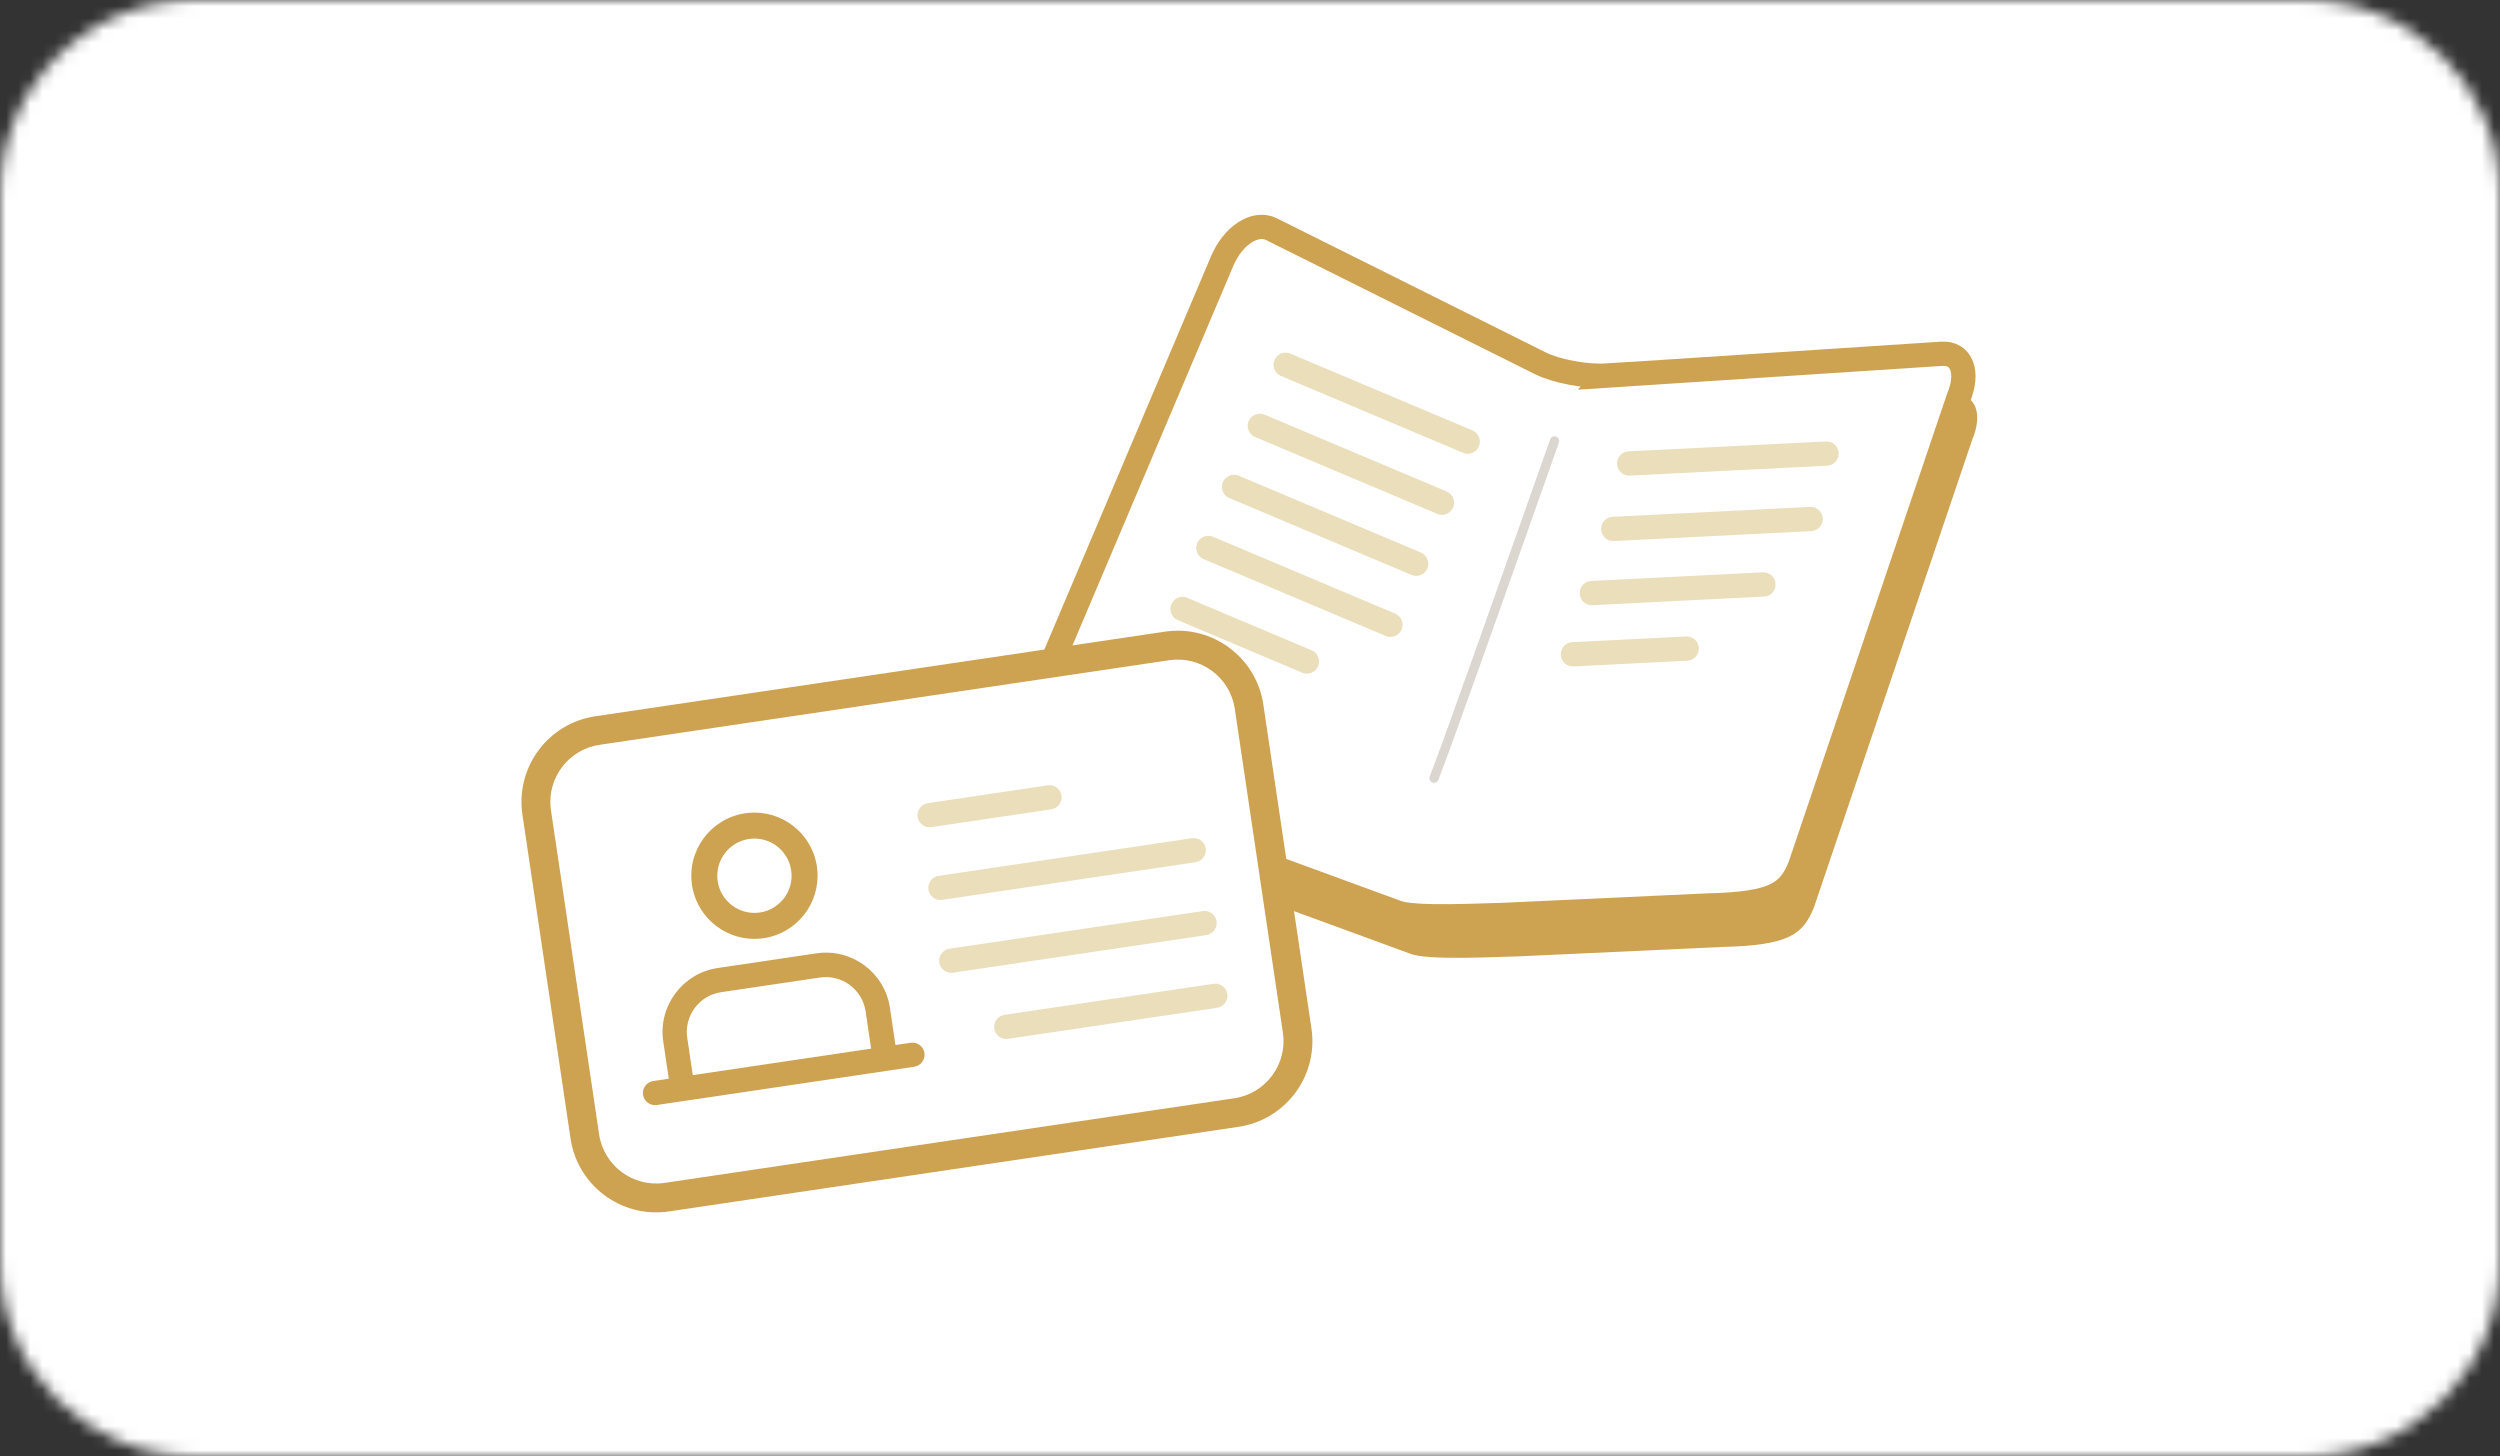 <svg width="206" height="120" viewBox="0 0 206 120" fill="none" xmlns="http://www.w3.org/2000/svg">
    <rect x="0" y="0" width="206" height="120" fill="#333333" stroke="none"/>
    <mask id="mask0_12593_200339" style="mask-type:alpha" maskUnits="userSpaceOnUse" x="0" y="0" width="206" height="120">
        <path d="M0 16C0 7.163 7.163 0 16 0H190C198.837 0 206 7.163 206 16V104C206 112.837 198.837 120 190 120H16C7.163 120 0 112.837 0 104V16Z" fill="white"/>
    </mask>
    <g mask="url(#mask0_12593_200339)">
        <rect width="206" height="120" fill="white"/>
        <path d="M133.513 34.366C131.853 34.47 129.402 34.021 128.066 33.354L105.9 22.299C104.565 21.633 102.739 22.821 101.842 24.939L85.778 62.849C84.88 64.968 85.274 67.18 86.646 67.765L116.201 78.583C117.573 79.168 123.477 78.83 125.116 78.805L141.847 78.031C147.499 77.908 148.549 76.951 149.447 74.832L162.513 36.222C163.411 34.103 162.784 32.458 161.124 32.57L133.507 34.374L133.513 34.366Z" fill="#CDA250"/>
        <path d="M132.375 30.947C130.714 31.051 128.263 30.602 126.927 29.936L104.762 18.881C103.426 18.214 101.601 19.402 100.703 21.521L84.639 59.43C83.742 61.549 84.135 63.761 85.508 64.346L115.062 75.164C116.434 75.749 122.338 75.411 123.978 75.386L140.708 74.612C146.36 74.489 147.411 73.532 148.308 71.413L161.375 32.803C162.272 30.684 161.645 29.04 159.986 29.152L132.368 30.955L132.375 30.947Z" fill="white" stroke="#CDA250" stroke-width="2"/>
        <path d="M105.938 30.058L120.939 36.389" stroke="#EADEBB" stroke-width="2" stroke-linecap="round"/>
        <path d="M101.689 40.12L116.691 46.451" stroke="#EADEBB" stroke-width="2" stroke-linecap="round"/>
        <path d="M103.812 35.089L118.814 41.42" stroke="#EADEBB" stroke-width="2" stroke-linecap="round"/>
        <path d="M99.568 45.152L114.57 51.482" stroke="#EADEBB" stroke-width="2" stroke-linecap="round"/>
        <path d="M97.443 50.183L107.688 54.506" stroke="#EADEBB" stroke-width="2" stroke-linecap="round"/>
        <path d="M134.242 38.191L150.505 37.375" stroke="#EADEBB" stroke-width="2" stroke-linecap="round"/>
        <path d="M131.17 48.869L145.305 48.159" stroke="#EADEBB" stroke-width="2" stroke-linecap="round"/>
        <path d="M132.934 43.583L149.196 42.767" stroke="#EADEBB" stroke-width="2" stroke-linecap="round"/>
        <path d="M129.607 53.914L138.983 53.444" stroke="#EADEBB" stroke-width="2" stroke-linecap="round"/>
        <path d="M117.78 64.158C117.796 64.295 117.881 64.424 118.026 64.476C118.22 64.553 118.448 64.457 118.524 64.255C119.852 60.829 124.642 47.262 127.215 39.972L128.457 36.463C128.525 36.263 128.422 36.044 128.221 35.975C128.021 35.906 127.801 36.009 127.733 36.21L126.491 39.719C123.917 47.001 119.134 60.559 117.813 63.977C117.788 64.034 117.78 64.097 117.787 64.15L117.78 64.158Z" fill="#DBD6CF"/>
        <path d="M43.989 68.423C43.336 64.027 46.37 59.934 50.766 59.282L94.767 52.745C99.163 52.093 103.256 55.127 103.909 59.523L107.492 83.649C108.145 88.045 105.111 92.137 100.715 92.79L56.714 99.326C52.319 99.979 48.226 96.945 47.573 92.549L43.989 68.423Z" fill="white"/>
        <path d="M101.705 90.497L102.055 92.85L55.118 99.822L54.768 97.469L101.705 90.497ZM105.711 85.094L101.747 58.406C101.361 55.808 98.942 54.015 96.343 54.401L49.406 61.373C46.889 61.746 45.127 64.028 45.37 66.533L45.401 66.776L49.365 93.463C49.751 96.062 52.17 97.855 54.768 97.469L55.118 99.822L54.753 99.866C51.118 100.22 47.794 97.756 47.076 94.175L47.013 93.813L43.048 67.126C42.469 63.228 45.16 59.599 49.057 59.02L95.994 52.048C99.891 51.469 103.52 54.159 104.099 58.057L108.063 84.744L108.108 85.109C108.461 88.744 105.998 92.067 102.417 92.786L102.055 92.85L101.705 90.497C104.304 90.111 106.097 87.692 105.711 85.094Z" fill="#CDA250"/>
        <path d="M86.347 64.811C86.843 64.737 87.297 65.087 87.369 65.568C87.44 66.051 87.093 66.518 86.611 66.59L76.73 68.058C76.234 68.132 75.78 67.782 75.708 67.3C75.637 66.818 75.983 66.35 76.466 66.278L86.347 64.811Z" fill="#EADEBB" stroke="#EADEBB" stroke-width="0.2"/>
        <path d="M98.233 69.168C98.729 69.094 99.183 69.444 99.255 69.925C99.326 70.408 98.98 70.876 98.497 70.947L77.621 74.048C77.124 74.122 76.671 73.772 76.599 73.291C76.527 72.808 76.874 72.341 77.357 72.269L98.233 69.168Z" fill="#EADEBB" stroke="#EADEBB" stroke-width="0.2"/>
        <path d="M99.124 75.172C99.62 75.098 100.074 75.448 100.145 75.929C100.217 76.412 99.87 76.879 99.388 76.951L78.511 80.052C78.015 80.126 77.561 79.776 77.49 79.295C77.418 78.812 77.765 78.345 78.247 78.273L99.124 75.172Z" fill="#EADEBB" stroke="#EADEBB" stroke-width="0.2"/>
        <path d="M100.013 81.162C100.51 81.089 100.963 81.439 101.035 81.92C101.107 82.402 100.76 82.87 100.277 82.942L83.045 85.502C82.548 85.575 82.094 85.225 82.023 84.744C81.951 84.262 82.298 83.794 82.78 83.722L100.013 81.162Z" fill="#EADEBB" stroke="#EADEBB" stroke-width="0.2"/>
        <path d="M67.294 78.654C70.137 78.232 72.807 80.2 73.231 83.055L73.716 86.322C73.79 86.818 73.44 87.273 72.958 87.345L72.932 87.349C72.436 87.422 71.982 87.072 71.91 86.59L71.425 83.323C71.148 81.459 69.412 80.171 67.547 80.448L59.404 81.657C57.54 81.934 56.253 83.671 56.53 85.536L57.015 88.803C57.089 89.299 56.739 89.754 56.258 89.826C55.775 89.897 55.307 89.55 55.236 89.067L54.75 85.8C54.328 82.958 56.296 80.288 59.151 79.864L67.294 78.654Z" fill="#CDA250" stroke="#CDA250" stroke-width="0.2"/>
        <path d="M75.055 86.023C75.551 85.95 76.005 86.299 76.076 86.781C76.148 87.263 75.801 87.731 75.319 87.802L54.105 90.954C53.609 91.027 53.155 90.677 53.083 90.196C53.012 89.714 53.358 89.246 53.841 89.174L75.055 86.023Z" fill="#CDA250" stroke="#CDA250" stroke-width="0.2"/>
        <path d="M65.194 71.711C64.945 70.039 63.389 68.884 61.716 69.132C60.043 69.38 58.889 70.938 59.137 72.611C59.386 74.283 60.943 75.437 62.616 75.189L62.93 77.306L62.664 77.339C60.013 77.596 57.59 75.8 57.066 73.188L57.02 72.925C56.598 70.083 58.56 67.437 61.401 67.015L61.667 66.983C64.406 66.717 66.903 68.643 67.312 71.397L67.344 71.662C67.61 74.401 65.683 76.897 62.93 77.306L62.616 75.189C64.288 74.94 65.442 73.384 65.194 71.711Z" fill="#CDA250"/>
    </g>
</svg>
